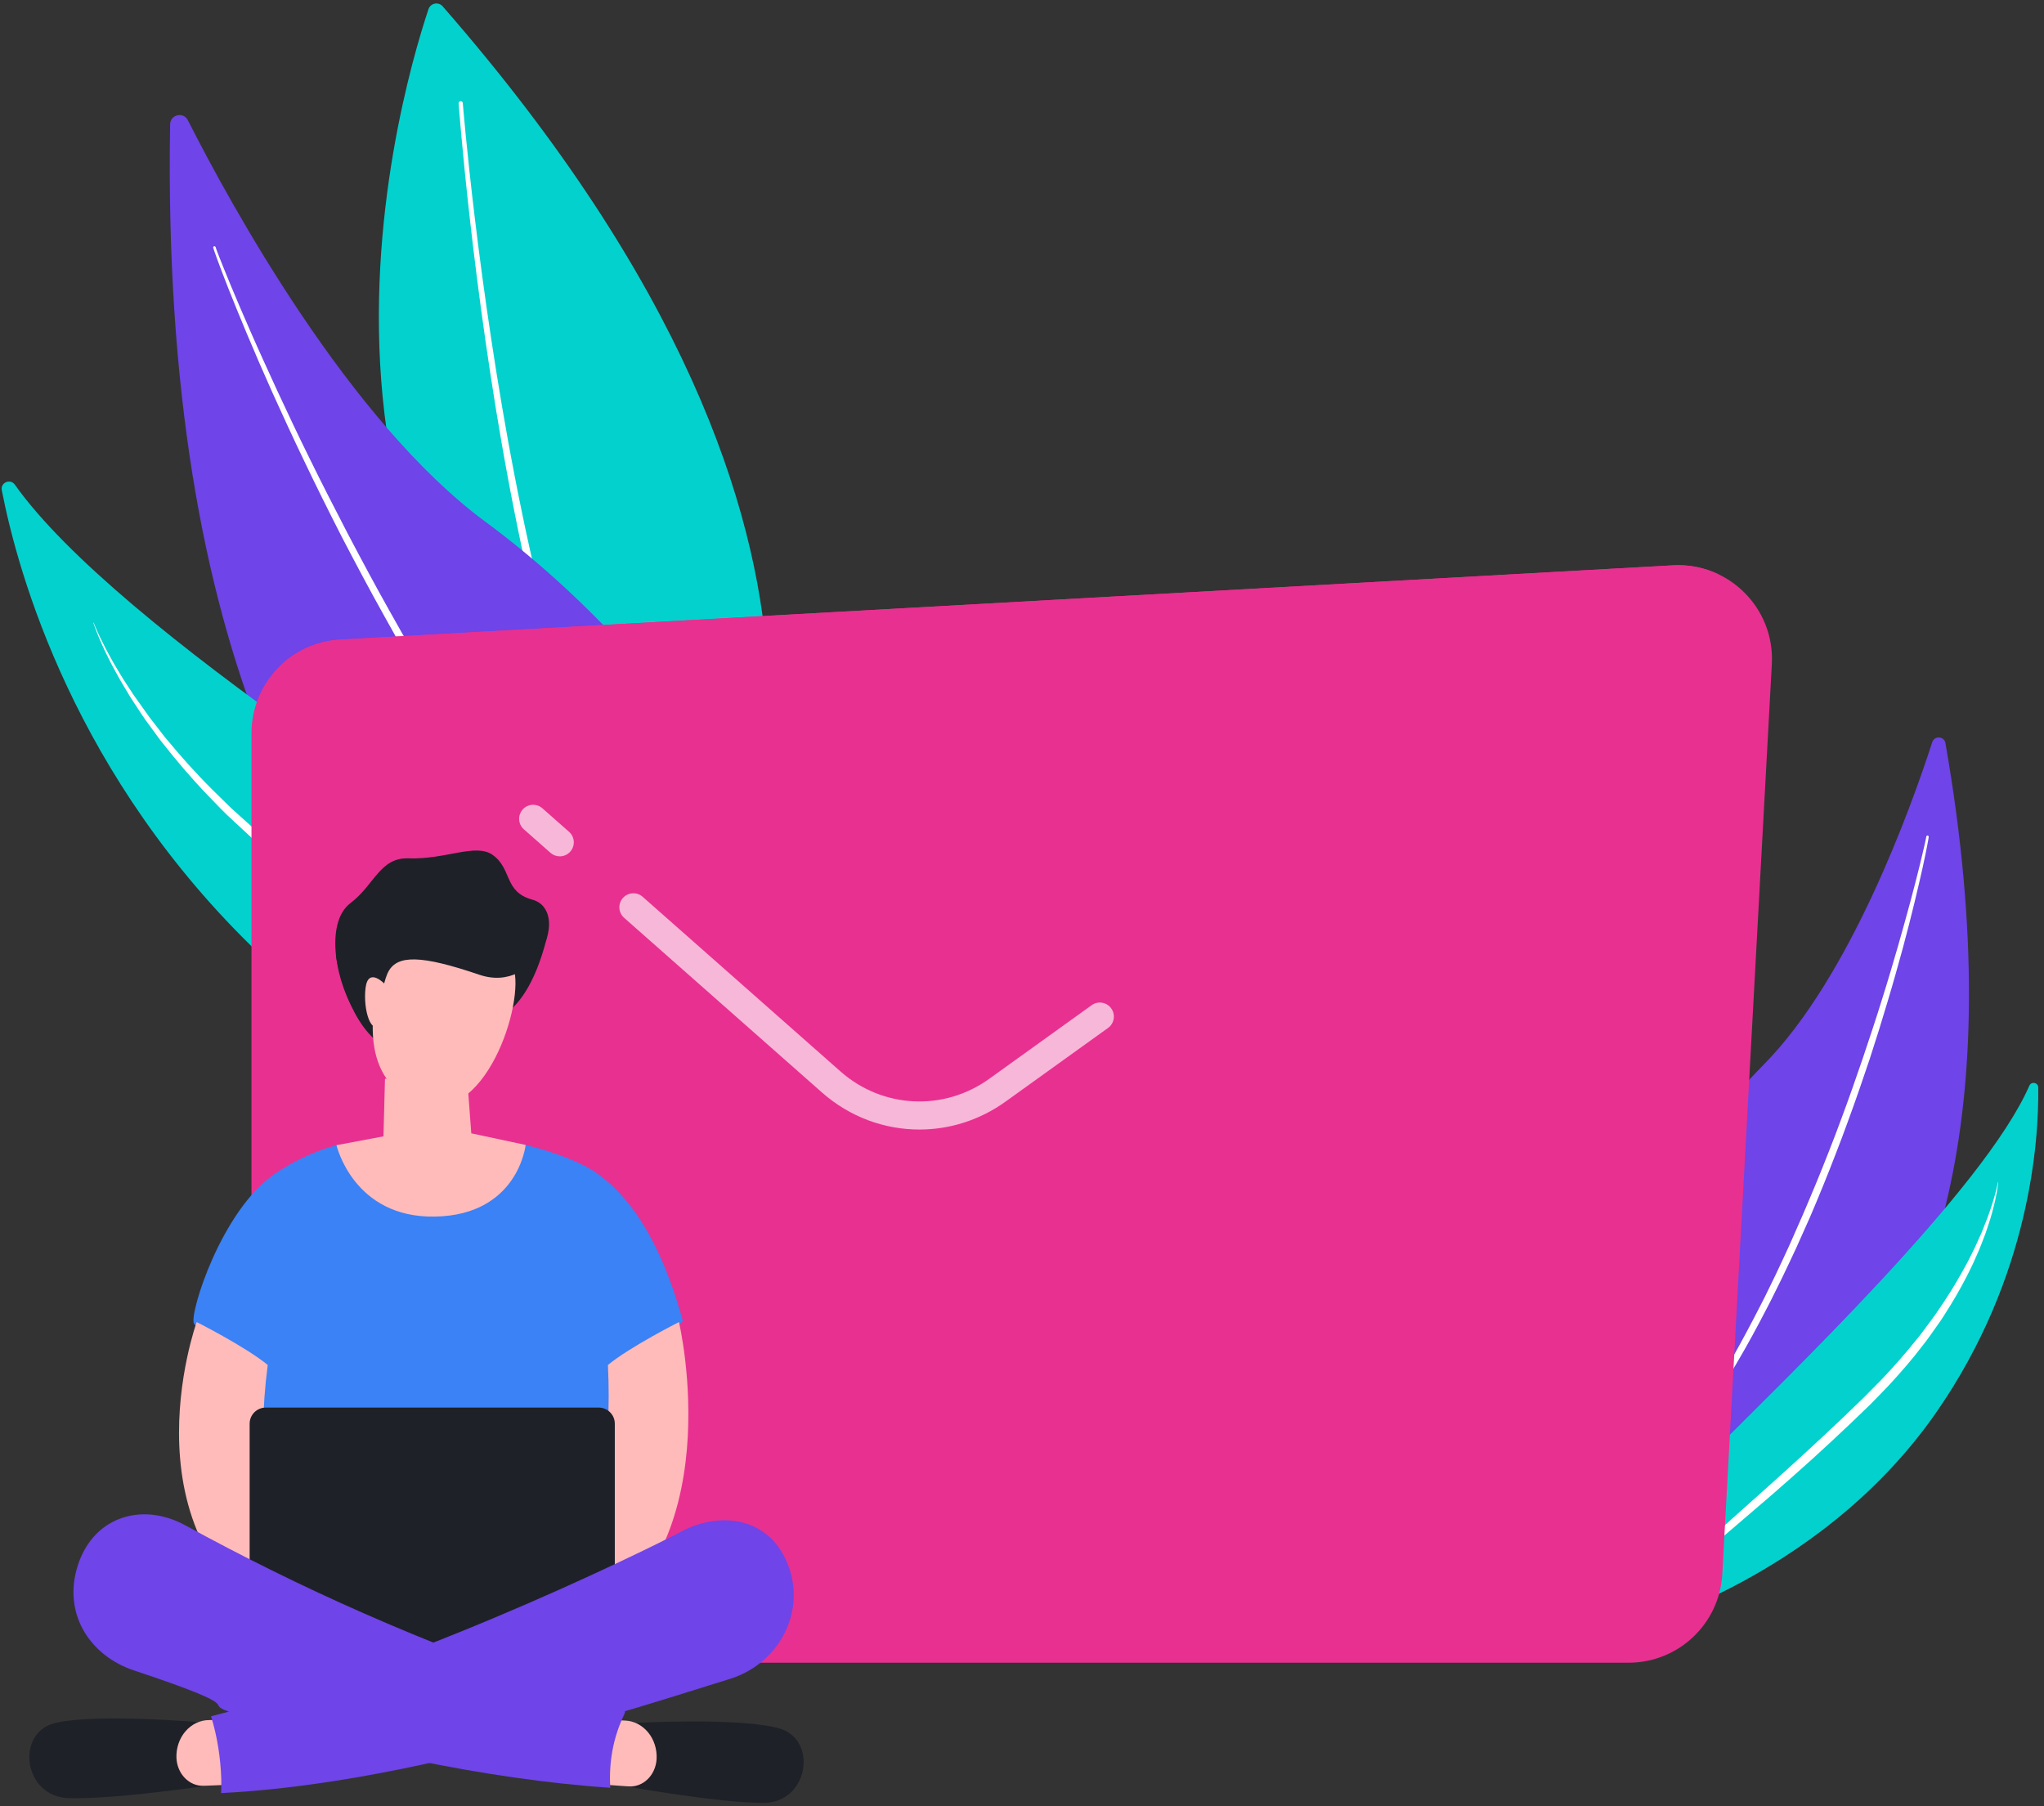 <svg width="301" height="266" viewBox="0 0 301 266" fill="none" xmlns="http://www.w3.org/2000/svg">
<rect x="0" y="0" width="301" height="266" fill="#333333" stroke="none"/>
<g clip-path="url(#clip0_7822_71804)">
<path d="M286.488 109.438C286.309 108.408 284.864 108.303 284.542 109.298C281.428 118.916 272.472 143.881 259.7 156.81C238.905 177.863 224.236 212.805 236.274 231.682C236.274 231.682 306.064 221.68 286.488 109.438Z" fill="#6F44E8"/>
<path d="M284.023 123.254C284.023 123.254 284.007 123.358 283.978 123.559C283.941 123.762 283.89 124.077 283.814 124.458C283.667 125.232 283.436 126.362 283.122 127.795C282.483 130.66 281.527 134.742 280.219 139.6C279.552 142.025 278.824 144.652 277.995 147.413C277.18 150.178 276.271 153.079 275.297 156.069C274.293 159.05 273.242 162.126 272.096 165.225C271.811 166 271.525 166.778 271.237 167.558C270.94 168.335 270.641 169.113 270.341 169.894C269.753 171.458 269.115 173.011 268.493 174.569C267.869 176.127 267.206 177.669 266.555 179.21C265.873 180.736 265.194 182.257 264.52 183.766C263.811 185.259 263.135 186.752 262.42 188.206C262.061 188.932 261.704 189.654 261.35 190.37C260.999 191.089 260.644 191.799 260.274 192.494C258.835 195.293 257.382 197.97 255.916 200.457C254.465 202.953 253.007 205.261 251.637 207.375C250.933 208.42 250.257 209.42 249.615 210.372C248.958 211.313 248.298 212.182 247.699 213.01C247.395 213.423 247.102 213.822 246.819 214.207C246.522 214.582 246.237 214.944 245.962 215.291C245.413 215.986 244.909 216.624 244.454 217.201C243.524 218.338 242.749 219.195 242.24 219.795C241.725 220.39 241.451 220.707 241.451 220.707C241.386 220.782 241.272 220.791 241.196 220.725C241.123 220.662 241.113 220.551 241.173 220.476L241.178 220.469C241.178 220.469 241.44 220.143 241.931 219.532C242.417 218.917 243.151 218.033 244.049 216.88C244.487 216.294 244.971 215.645 245.498 214.939C245.762 214.586 246.036 214.219 246.32 213.838C246.592 213.447 246.873 213.042 247.163 212.624C247.739 211.785 248.365 210.901 249 209.952C249.623 208.995 250.278 207.989 250.962 206.939C252.289 204.814 253.7 202.495 255.101 199.989C256.506 197.486 257.942 194.82 259.361 192.027C259.725 191.334 260.074 190.625 260.419 189.909C260.768 189.194 261.119 188.473 261.472 187.749C262.176 186.299 262.841 184.808 263.538 183.318C264.201 181.812 264.869 180.295 265.539 178.771C266.176 177.233 266.857 175.706 267.482 174.156C268.108 172.606 268.751 171.063 269.345 169.507C269.647 168.731 269.948 167.956 270.248 167.184C270.538 166.408 270.827 165.634 271.115 164.863C272.271 161.78 273.334 158.719 274.348 155.752C275.343 152.779 276.305 149.903 277.153 147.156C278.018 144.414 278.782 141.805 279.482 139.395C280.161 136.979 280.797 134.768 281.317 132.796C281.848 130.827 282.283 129.103 282.636 127.682C282.98 126.26 283.255 125.142 283.422 124.378C283.504 124.001 283.567 123.713 283.609 123.519C283.644 123.32 283.663 123.217 283.663 123.217L283.666 123.197C283.684 123.099 283.777 123.034 283.875 123.051C283.972 123.068 284.036 123.158 284.023 123.254Z" fill="white"/>
<path d="M238.198 240.448C238.198 240.448 238.432 227.739 251.196 214.843C263.039 202.879 292.154 175.195 298.842 159.89C299.138 159.212 300.144 159.41 300.153 160.15C300.254 168.086 298.944 187.982 285.279 207.792C267.658 233.338 238.198 240.448 238.198 240.448Z" fill="#03D1CE"/>
<path d="M294.257 174.111C294.257 174.111 294.232 174.439 294.135 175.05C294.088 175.356 294.027 175.732 293.935 176.171C293.856 176.613 293.732 177.113 293.593 177.674C293.467 178.239 293.273 178.848 293.085 179.52C292.889 180.189 292.629 180.896 292.378 181.662C292.093 182.415 291.792 183.219 291.449 184.056C291.076 184.878 290.716 185.761 290.278 186.652C289.416 188.44 288.391 190.336 287.194 192.272C286.58 193.23 285.992 194.244 285.279 195.204C284.581 196.174 283.91 197.198 283.124 198.16C281.627 200.144 279.938 202.08 278.17 203.996C277.261 204.932 276.36 205.883 275.427 206.823C274.484 207.732 273.538 208.643 272.591 209.555C270.676 211.365 268.755 213.173 266.831 214.908C264.906 216.643 262.996 218.332 261.138 219.956C259.268 221.561 257.459 223.113 255.744 224.585C254.031 226.056 252.397 227.428 250.926 228.732C249.446 230.027 248.109 231.231 246.956 232.332C246.38 232.882 245.865 233.42 245.376 233.905C244.905 234.406 244.485 234.878 244.098 235.298C243.369 236.173 242.784 236.856 242.447 237.365C242.09 237.861 241.899 238.125 241.899 238.125L241.891 238.137C241.833 238.218 241.72 238.236 241.638 238.178C241.561 238.121 241.541 238.014 241.591 237.934C241.591 237.934 241.769 237.654 242.101 237.129C242.419 236.592 242.958 235.858 243.662 234.935C244.035 234.493 244.442 233.995 244.898 233.466C245.371 232.954 245.869 232.386 246.427 231.805C247.547 230.649 248.827 229.358 250.279 228.018C251.723 226.667 253.307 225.231 254.991 223.724C256.675 222.219 258.45 220.632 260.286 218.99C262.121 217.349 264.007 215.645 265.906 213.894C266.854 213.017 267.808 212.132 268.767 211.244C269.717 210.349 270.67 209.45 271.623 208.551C272.569 207.638 273.514 206.725 274.456 205.816C275.368 204.893 276.277 203.973 277.178 203.06C278.939 201.193 280.608 199.295 282.133 197.384C282.929 196.454 283.608 195.462 284.316 194.523C285.035 193.59 285.647 192.614 286.284 191.692C287.53 189.828 288.588 187.989 289.526 186.271C289.998 185.413 290.39 184.56 290.797 183.764C291.169 182.953 291.519 182.181 291.84 181.452C292.444 179.979 292.936 178.677 293.284 177.585C293.46 177.04 293.612 176.551 293.727 176.121C293.854 175.694 293.945 175.326 294.016 175.027C294.161 174.43 294.213 174.105 294.213 174.105C294.215 174.092 294.226 174.084 294.239 174.086C294.25 174.088 294.259 174.099 294.257 174.111Z" fill="white"/>
<path d="M63.097 1.355C58.496 15.128 34.991 96.375 107.269 132.126C107.269 132.126 136.512 82.622 65.187 0.933C64.563 0.218 63.398 0.455 63.097 1.355Z" fill="#03D1CE"/>
<path d="M68.149 15.18C68.149 15.18 68.71 22.108 69.964 32.461C70.276 35.049 70.633 37.85 71.033 40.81C71.437 43.769 71.872 46.889 72.366 50.109C72.848 53.331 73.39 56.654 73.959 60.026C74.255 61.71 74.554 63.408 74.853 65.112C75.174 66.812 75.477 68.523 75.815 70.227C76.153 71.93 76.475 73.637 76.836 75.329C77.185 77.023 77.537 78.71 77.914 80.377C78.098 81.211 78.282 82.042 78.466 82.869C78.659 83.693 78.852 84.513 79.043 85.329C79.417 86.962 79.824 88.565 80.22 90.143C81.814 96.453 83.525 102.281 85.197 107.201C85.596 108.438 86.03 109.605 86.433 110.718C86.635 111.274 86.832 111.816 87.023 112.343C87.22 112.867 87.427 113.37 87.619 113.861C88.012 114.839 88.358 115.763 88.717 116.601C89.08 117.437 89.414 118.204 89.715 118.898C89.867 119.244 90.01 119.571 90.145 119.88C90.291 120.183 90.427 120.467 90.555 120.731C90.809 121.259 91.025 121.709 91.2 122.073C91.551 122.802 91.738 123.191 91.738 123.191L91.751 123.218C91.924 123.578 91.773 124.01 91.412 124.183C91.053 124.357 90.621 124.205 90.448 123.845L90.445 123.84C90.445 123.84 90.258 123.444 89.907 122.701C89.732 122.33 89.516 121.871 89.262 121.333C89.135 121.064 88.998 120.774 88.853 120.465C88.718 120.152 88.576 119.819 88.425 119.467C88.124 118.763 87.793 117.983 87.431 117.134C87.074 116.283 86.731 115.347 86.341 114.355C86.151 113.858 85.946 113.348 85.751 112.817C85.562 112.284 85.368 111.736 85.168 111.173C84.77 110.048 84.341 108.867 83.949 107.619C82.302 102.648 80.625 96.776 79.072 90.429C78.687 88.841 78.29 87.229 77.928 85.588C77.742 84.768 77.554 83.944 77.366 83.115C77.189 82.284 77.01 81.449 76.831 80.611C76.466 78.936 76.126 77.242 75.788 75.541C75.439 73.841 75.129 72.128 74.803 70.418C74.477 68.708 74.186 66.991 73.878 65.285C73.59 63.575 73.304 61.872 73.02 60.182C72.475 56.799 71.957 53.467 71.499 50.237C71.028 47.008 70.616 43.881 70.234 40.914C69.856 37.948 69.519 35.14 69.226 32.547C68.048 22.173 67.537 15.228 67.537 15.228C67.525 15.059 67.651 14.912 67.82 14.899C67.988 14.887 68.135 15.013 68.149 15.18Z" fill="white"/>
<path d="M25.051 18.302C25.076 16.867 27.012 16.417 27.661 17.698C33.934 30.076 51.398 62.019 71.472 76.83C104.157 100.945 131.494 145.201 119.194 173.363C119.194 173.363 22.427 174.674 25.051 18.302Z" fill="#6F44E8"/>
<path d="M31.754 36.401C31.754 36.401 31.8 36.537 31.889 36.8C31.988 37.057 32.122 37.429 32.323 37.933C32.709 38.936 33.312 40.397 34.077 42.255C34.853 44.109 35.802 46.358 36.934 48.919C38.053 51.486 39.374 54.355 40.806 57.489C42.263 60.612 43.849 63.991 45.6 67.529C47.331 71.078 49.239 74.779 51.218 78.603C53.224 82.413 55.316 86.34 57.538 90.276C58.093 91.261 58.649 92.25 59.207 93.242C59.779 94.226 60.352 95.213 60.927 96.201C62.062 98.187 63.263 100.144 64.442 102.114C65.62 104.085 66.866 106.013 68.059 107.963C69.287 109.892 70.518 111.808 71.749 113.703C73.013 115.575 74.236 117.454 75.501 119.271C76.136 120.179 76.766 121.08 77.392 121.976C77.705 122.424 78.017 122.87 78.328 123.314C78.647 123.753 78.965 124.189 79.282 124.624C79.917 125.492 80.547 126.352 81.171 127.205C81.484 127.631 81.795 128.054 82.105 128.476C82.424 128.891 82.741 129.303 83.057 129.714C84.332 131.344 85.517 132.99 86.773 134.51C87.391 135.278 88 136.036 88.6 136.783C88.9 137.156 89.198 137.527 89.493 137.895C89.798 138.254 90.1 138.611 90.4 138.965C91.608 140.373 92.749 141.756 93.892 143.042C95.047 144.318 96.153 145.542 97.205 146.705C98.272 147.853 99.315 148.915 100.279 149.928C100.764 150.432 101.234 150.919 101.687 151.39C102.156 151.844 102.608 152.283 103.042 152.704C103.911 153.546 104.71 154.32 105.431 155.019C106.9 156.387 108.091 157.424 108.884 158.151C109.684 158.871 110.111 159.256 110.111 159.256L110.116 159.261C110.19 159.328 110.196 159.442 110.129 159.516C110.064 159.589 109.952 159.596 109.878 159.532C109.878 159.532 109.44 159.159 108.62 158.458C107.806 157.75 106.579 156.747 105.081 155.399C104.343 154.712 103.527 153.952 102.638 153.124C102.194 152.71 101.731 152.279 101.252 151.831C100.788 151.368 100.307 150.888 99.81 150.393C98.824 149.394 97.751 148.353 96.663 147.215C95.592 146.06 94.467 144.845 93.293 143.578C92.129 142.3 90.967 140.926 89.737 139.527C89.431 139.175 89.124 138.82 88.813 138.463C88.512 138.097 88.209 137.729 87.903 137.358C87.292 136.616 86.671 135.862 86.041 135.098C83.534 132.033 80.997 128.715 78.452 125.226C78.132 124.791 77.811 124.355 77.489 123.916C77.175 123.471 76.86 123.025 76.545 122.577C75.913 121.68 75.277 120.778 74.636 119.87C73.359 118.052 72.125 116.171 70.848 114.297C69.605 112.402 68.363 110.484 67.124 108.554C66.519 107.579 65.913 106.603 65.306 105.626C64.701 104.648 64.091 103.672 63.507 102.679C62.331 100.7 61.134 98.733 60.002 96.738C59.43 95.745 58.858 94.753 58.289 93.765C57.732 92.769 57.178 91.775 56.626 90.786C54.411 86.832 52.328 82.888 50.331 79.063C48.368 75.219 46.509 71.485 44.808 67.914C43.09 64.351 41.536 60.949 40.11 57.807C37.288 51.506 35.101 46.185 33.614 42.442C32.877 40.568 32.317 39.089 31.949 38.073C31.762 37.572 31.625 37.163 31.531 36.898C31.447 36.631 31.404 36.494 31.404 36.494C31.374 36.399 31.427 36.298 31.522 36.268C31.616 36.238 31.716 36.289 31.747 36.382L31.754 36.401Z" fill="white"/>
<path d="M120.731 175.552C120.731 175.552 116.332 156.151 92.673 140.447C70.721 125.877 17.305 92.708 2.191 71.38C1.522 70.435 0.043 71.058 0.264 72.195C2.632 84.389 10.964 114.462 38.202 140.475C73.326 174.021 120.731 175.552 120.731 175.552Z" fill="#03D1CE"/>
<path d="M13.791 91.696C13.791 91.696 13.966 92.18 14.365 93.056C14.563 93.495 14.812 94.034 15.133 94.654C15.293 94.964 15.452 95.303 15.641 95.655C15.832 96.007 16.035 96.38 16.249 96.775C16.661 97.572 17.197 98.412 17.742 99.345C18.296 100.273 18.961 101.238 19.635 102.289C20.35 103.313 21.126 104.392 21.943 105.528C22.37 106.083 22.808 106.652 23.257 107.234C23.711 107.813 24.149 108.424 24.657 109.001C26.616 111.368 28.826 113.859 31.322 116.339C31.95 116.955 32.586 117.579 33.23 118.211C33.557 118.522 33.864 118.857 34.208 119.157C34.547 119.463 34.889 119.77 35.231 120.079C35.917 120.697 36.611 121.322 37.31 121.953C37.665 122.263 38.002 122.597 38.375 122.891C38.744 123.192 39.114 123.494 39.485 123.798C42.425 126.263 45.595 128.65 48.891 130.965C50.566 132.082 52.248 133.227 53.948 134.342C55.681 135.435 57.42 136.533 59.159 137.631C60.908 138.706 62.657 139.782 64.399 140.853C66.152 141.908 67.898 142.959 69.631 144.002C71.372 145.032 73.099 146.053 74.805 147.062C76.52 148.057 78.214 149.04 79.881 150.007C83.222 151.932 86.451 153.792 89.514 155.557C92.577 157.324 95.478 158.988 98.126 160.583C100.786 162.155 103.166 163.703 105.256 165.101C106.299 165.803 107.246 166.506 108.137 167.132C109.006 167.789 109.79 168.414 110.504 168.967C111.882 170.142 112.951 171.08 113.612 171.793C114.294 172.482 114.657 172.85 114.657 172.85C114.727 172.921 114.727 173.035 114.656 173.105C114.586 173.174 114.475 173.175 114.405 173.109L114.395 173.099C114.395 173.099 114.021 172.749 113.321 172.094C112.646 171.412 111.542 170.535 110.152 169.411C109.428 168.883 108.637 168.286 107.758 167.659C106.856 167.063 105.9 166.393 104.845 165.724C102.735 164.384 100.312 162.941 97.641 161.407C94.978 159.86 92.055 158.244 88.965 156.527C85.874 154.81 82.614 152.999 79.242 151.126C77.566 150.169 75.862 149.196 74.138 148.212C72.421 147.213 70.683 146.201 68.931 145.182C67.188 144.147 65.43 143.108 63.676 142.041C61.928 140.967 60.171 139.889 58.415 138.81C56.675 137.714 54.935 136.617 53.202 135.525C51.48 134.387 49.797 133.221 48.11 132.082C44.796 129.722 41.6 127.301 38.672 124.758C38.301 124.446 37.932 124.136 37.564 123.827C37.192 123.524 36.855 123.182 36.501 122.864C35.803 122.217 35.111 121.576 34.427 120.942C33.029 119.706 31.803 118.347 30.556 117.083C28.099 114.517 25.931 111.948 24.015 109.513C23.518 108.919 23.091 108.29 22.648 107.696C22.21 107.098 21.783 106.513 21.366 105.944C20.955 105.37 20.59 104.786 20.22 104.229C19.855 103.668 19.491 103.132 19.158 102.598C18.521 101.512 17.89 100.518 17.37 99.562C16.858 98.602 16.354 97.739 15.97 96.921C15.569 96.112 15.21 95.392 14.94 94.744C14.65 94.106 14.429 93.553 14.254 93.103C13.898 92.204 13.748 91.711 13.748 91.711C13.744 91.699 13.751 91.686 13.762 91.682C13.774 91.679 13.786 91.685 13.791 91.696Z" fill="white"/>
<path d="M239.833 244.862H50.848C43.218 244.862 37.033 238.677 37.033 231.047V107.989C37.033 100.658 42.76 94.603 50.079 94.195L246.357 83.255C254.575 82.797 261.368 89.581 260.92 97.8L253.628 231.798C253.229 239.125 247.171 244.862 239.833 244.862Z" fill="#E83090"/>
<path d="M149.753 170.608L253.059 84.573C251.044 83.611 248.762 83.121 246.357 83.255L50.08 94.195C46.705 94.383 43.67 95.774 41.377 97.935L118.692 169.839C127.086 177.645 140.893 177.987 149.753 170.608Z" fill="#E83090"/>
<path opacity="0.65" d="M135.392 166.344C130.256 166.344 125.144 164.506 121.035 160.879L91.905 135.162C91.05 134.407 90.969 133.103 91.724 132.248C92.478 131.392 93.784 131.311 94.638 132.067L123.768 157.784C129.957 163.246 138.96 163.697 145.665 158.879L160.759 148.03C161.688 147.364 162.975 147.577 163.641 148.502C164.307 149.428 164.096 150.717 163.17 151.383L148.075 162.233C144.246 164.984 139.811 166.344 135.392 166.344Z" fill="white"/>
<path opacity="0.65" d="M82.433 126.111C81.947 126.111 81.46 125.941 81.067 125.594L77.146 122.133C76.291 121.378 76.21 120.073 76.964 119.218C77.718 118.362 79.023 118.283 79.878 119.037L83.8 122.499C84.655 123.254 84.736 124.558 83.981 125.413C83.573 125.875 83.004 126.111 82.433 126.111Z" fill="white"/>
<path d="M55.54 136.105C55.445 136.285 49.473 140.68 49.473 140.68C49.473 140.68 50.792 150.115 56.147 153.841C62.036 157.938 70.352 150.467 70.352 150.467C70.352 150.467 76.97 152.04 80.489 138.264C81.296 135.104 76.636 134.836 71.01 135.419C63.756 136.169 55.54 136.105 55.54 136.105Z" fill="#1E2127"/>
<path d="M40.441 172.887C43.22 170.976 46.294 169.535 49.552 168.648C50.776 168.315 57.384 170.236 61.469 170.142C67.077 170.013 72.784 167.461 77.407 168.613C81.998 169.757 85.756 171.251 87.925 172.795C94.42 177.414 98.233 186.027 100.557 194.558C96.157 199.075 90.62 201.083 90.62 201.083L89.596 242.552L65.075 255.099L37.086 241.047L38.088 200.521C38.088 200.521 29.201 196.382 28.548 194.876C27.896 193.371 32.599 178.278 40.441 172.887Z" fill="#3A82F6"/>
<path d="M28.963 194.695C28.963 194.695 17.052 227.715 44.212 241.286C49.851 240.537 47.682 231.171 47.682 231.171C47.682 231.171 35.881 228.56 39.426 201.015C36.163 198.33 28.963 194.695 28.963 194.695Z" fill="#FEBBBA"/>
<path d="M99.984 194.695C99.984 194.695 108.18 229.163 84.735 241.286C79.096 240.537 81.264 231.171 81.264 231.171C81.264 231.171 90.775 226.487 89.521 201.015C92.784 198.33 99.984 194.695 99.984 194.695Z" fill="#FEBBBA"/>
<path d="M88.169 243.605H39.13C37.828 243.605 36.763 242.54 36.763 241.238V209.657C36.763 208.355 37.828 207.29 39.13 207.29H88.169C89.472 207.29 90.537 208.355 90.537 209.657V241.238C90.537 242.54 89.472 243.605 88.169 243.605Z" fill="#1E2127"/>
<path d="M114.732 254.526C114.539 254.471 114.335 254.42 114.122 254.371C107.968 252.959 93.745 253.718 93.745 253.718L93.167 255.285L92.209 263.072C92.209 263.072 105.754 265.513 112.43 265.507C113.112 265.507 113.735 265.405 114.304 265.227C119.313 263.669 119.905 255.981 114.732 254.526Z" fill="#1E2127"/>
<path d="M89.659 253.279L92.067 253.382C93.361 253.437 94.58 254.068 95.451 255.131C96.321 256.195 96.768 257.602 96.692 259.036C96.631 260.179 96.162 261.248 95.388 262.007C94.615 262.765 93.601 263.15 92.57 263.077L88.885 262.815L89.659 253.279Z" fill="#FEBBBA"/>
<path d="M29.598 255.178L29.059 253.595C29.059 253.595 14.86 252.399 8.673 253.622C8.46 253.665 8.254 253.709 8.06 253.758C2.852 255.054 3.253 262.757 8.221 264.469C8.786 264.663 9.406 264.784 10.087 264.806C16.761 265.017 30.362 262.992 30.362 262.992L29.598 255.178Z" fill="#1E2127"/>
<path d="M33.156 253.282L30.745 253.311C29.451 253.326 28.216 253.919 27.32 254.955C26.423 255.992 25.941 257.385 25.981 258.821C26.014 259.965 26.456 261.048 27.21 261.83C27.965 262.612 28.969 263.028 30 262.987L33.691 262.837L33.156 253.282Z" fill="#FEBBBA"/>
<path d="M115.843 229.959C113.053 223.536 106.227 222.494 100.417 225.497C100.316 225.63 63.523 244.486 31.076 252.751C32.005 255.729 32.483 258.897 32.587 262.012C32.606 262.706 32.594 263.39 32.553 264.065C57.435 262.787 84.44 254.489 107.645 247.197C114.841 244.876 118.937 237.078 115.843 229.959Z" fill="#6F44E8"/>
<path d="M89.835 262.5C89.738 258.91 90.436 255.568 91.929 252.474C91.972 252.332 92.023 252.196 92.068 252.056C90.215 251.482 87.821 250.705 84.677 249.638C61.636 241.753 44.059 233.791 27.284 224.626C20.766 221.065 13.357 223.452 11.27 231.163C9.408 238.047 13.498 243.924 19.705 245.99C38.275 252.169 28.606 250.453 34.671 252.404C50.958 257.441 71.226 262.029 89.874 263.281C89.86 263.021 89.844 262.76 89.835 262.5Z" fill="#6F44E8"/>
<path d="M49.552 168.648C49.552 168.648 52.03 179.386 64.061 179.163C76.314 178.94 77.407 168.613 77.407 168.613L69.402 166.9L68.733 157.981L56.693 158.873L56.47 167.346L49.552 168.648Z" fill="#FEBBBA"/>
<path d="M59.458 134.529C59.458 134.529 47.86 156.994 61.617 162.444C71.321 166.288 77.405 147.526 75.59 142.444C72.784 134.587 70.937 135.519 70.937 135.519L59.458 134.529Z" fill="#FEBBBA"/>
<path d="M78.381 132.485C84.11 134.06 79.214 146.485 70.588 143.547C61.962 140.609 58.572 140.652 57.228 143.02C55.884 145.389 55.596 153.8 52.679 149.643C49.482 145.085 47.699 135.936 51.619 132.987C55.123 130.351 55.94 126.264 60.143 126.406C65.721 126.594 70.034 124.121 72.552 125.904C75.444 127.952 74.165 131.327 78.381 132.485Z" fill="#1E2127"/>
<path d="M56.698 144.952C56.698 144.952 54.225 142.291 53.829 145.498C53.433 148.706 54.704 152.837 56.193 150.572C57.682 148.308 56.698 144.952 56.698 144.952Z" fill="#FEBBBA"/>
</g>
<defs>
<clipPath id="clip0_7822_71804">
<rect width="299.917" height="264.994" fill="white" transform="translate(0.242 0.513)"/>
</clipPath>
</defs>
</svg>
